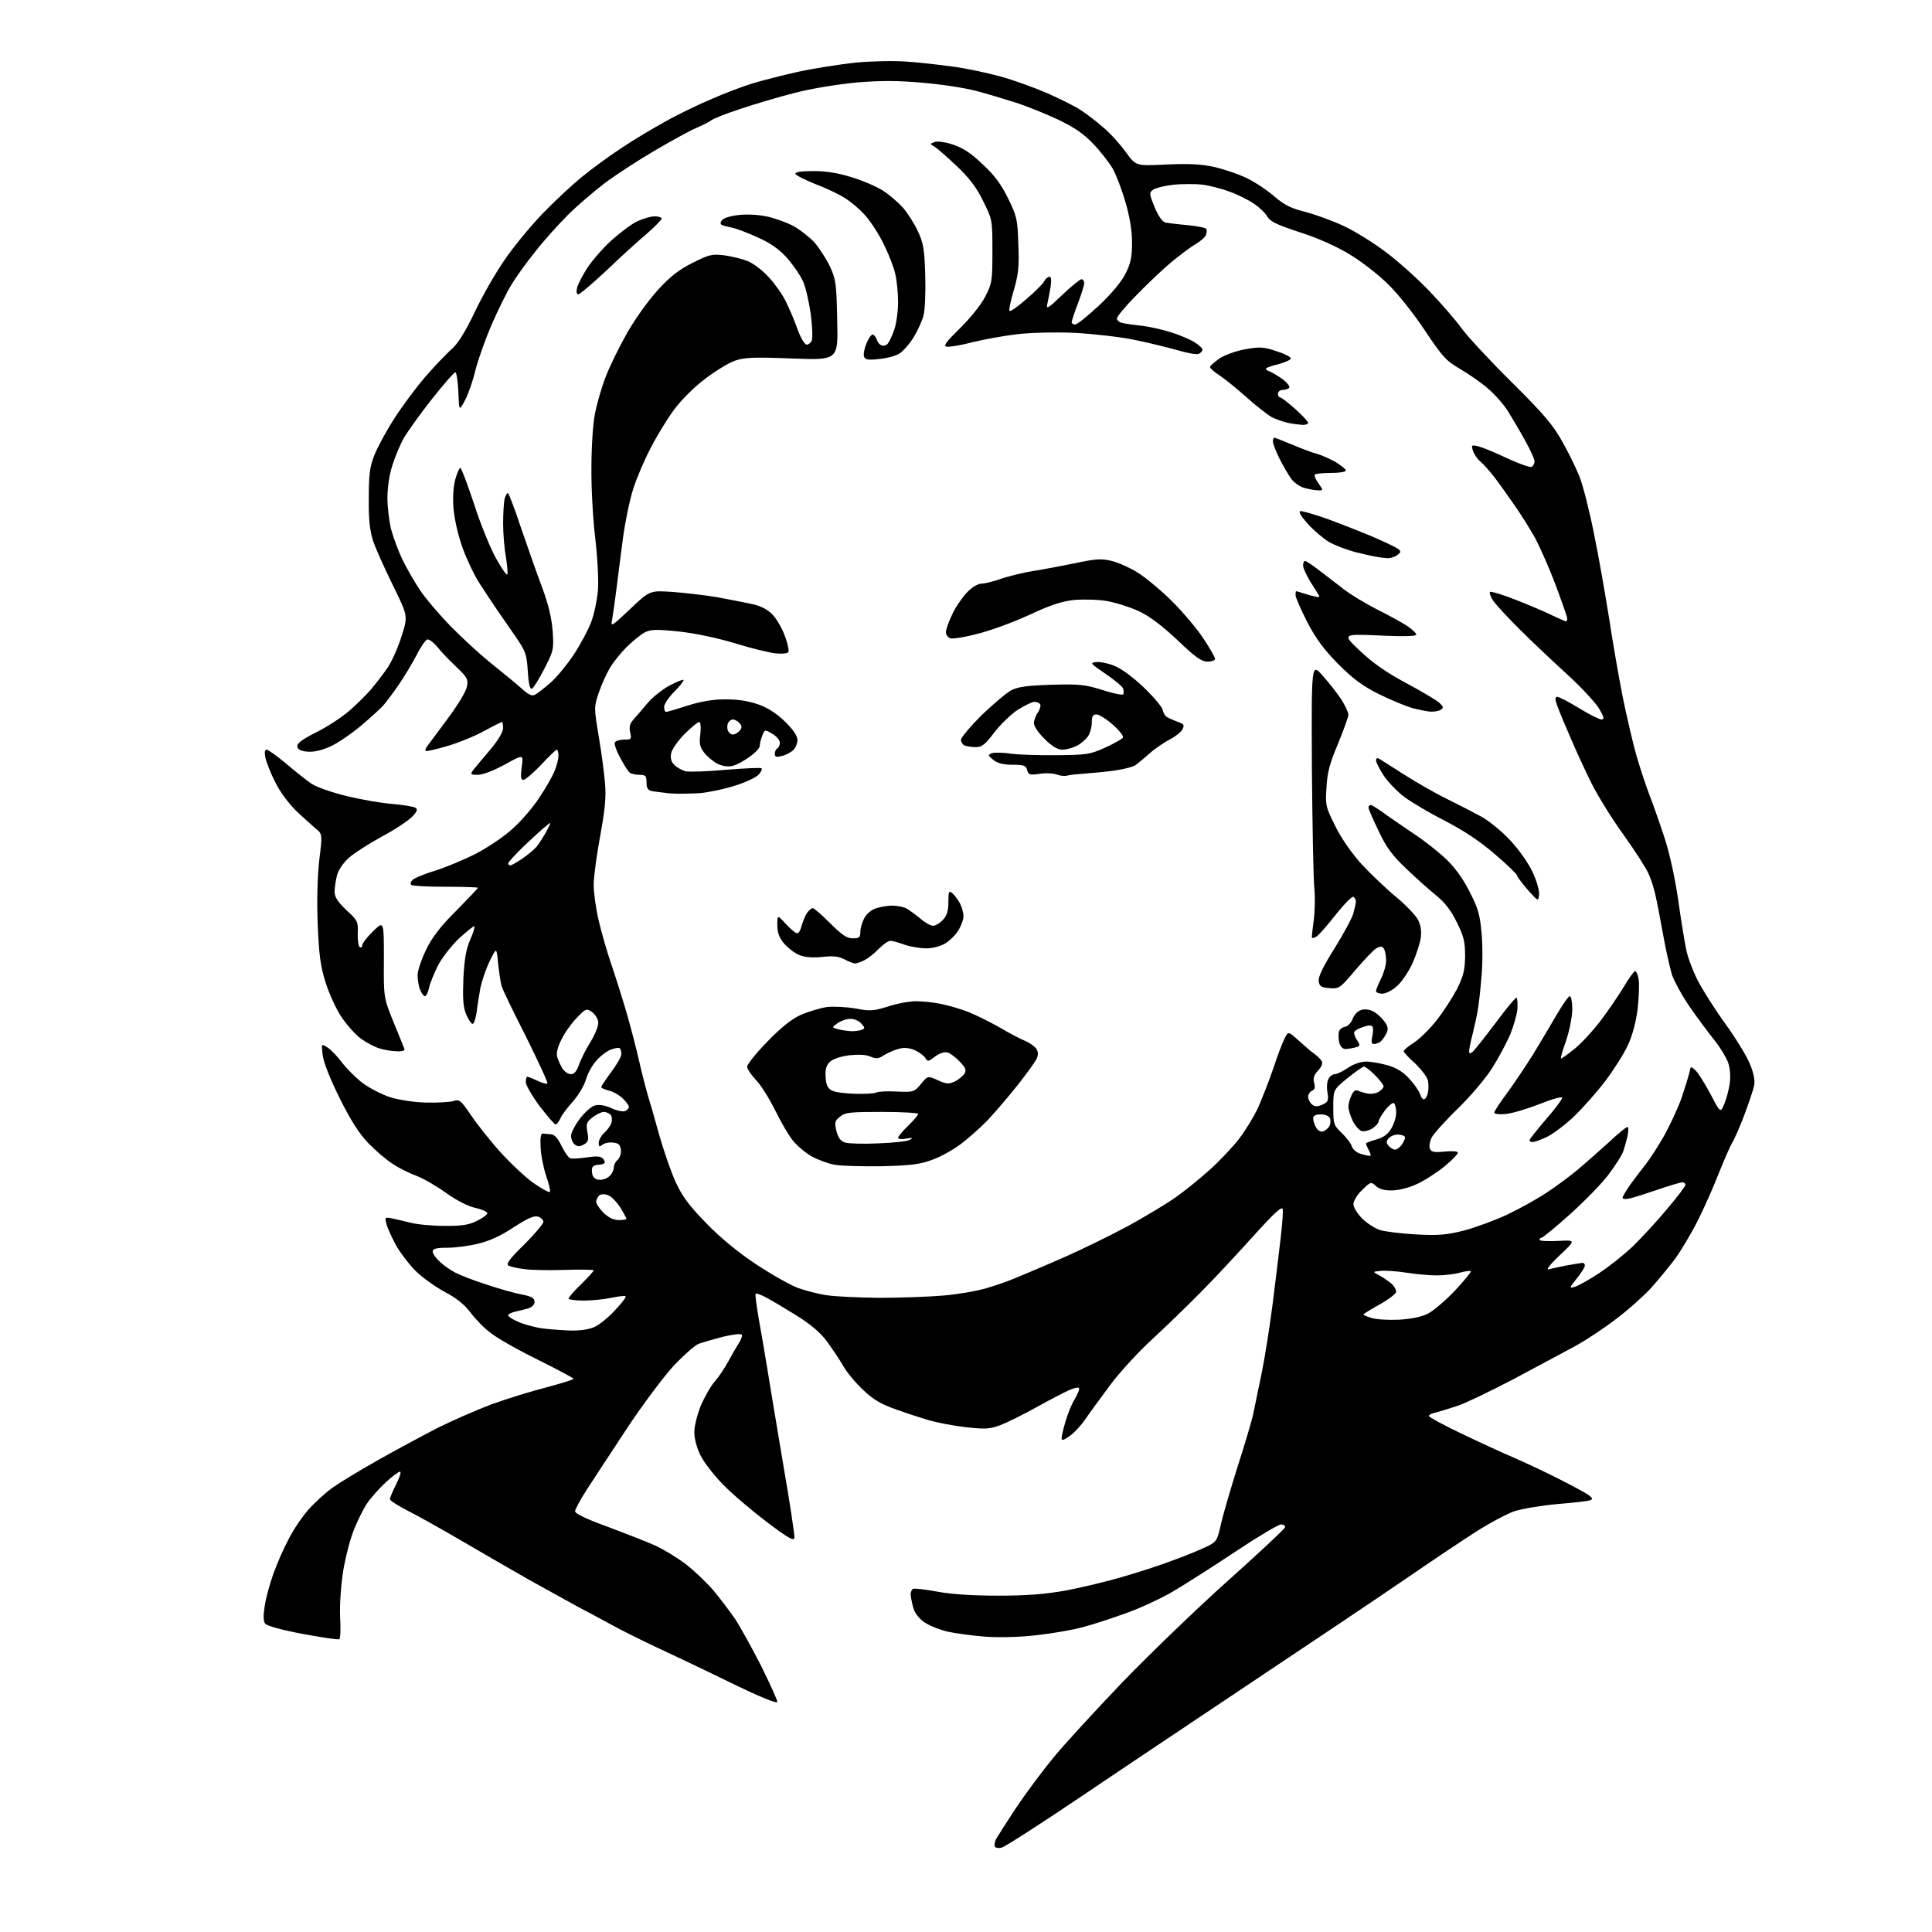 <?xml version="1.0" encoding="UTF-8" standalone="no"?>
<svg 
  version="1.1" 
  xmlns="http://www.w3.org/2000/svg" 
  xmlns:xlink="http://www.w3.org/1999/xlink" 
  xmlns:svg="http://www.w3.org/2000/svg"
  xmlns:rdf="http://www.w3.org/1999/02/22-rdf-syntax-ns#"
  xmlns:cc="http://creativecommons.org/ns#"
  xmlns:dc="http://purl.org/dc/elements/1.1/"
  viewBox="0 0 768 768"
  width="768"
  height="768"
>
<style>svg {background-color: white; }</style>"
<path stroke="none" fill="black" fill-rule="evenodd" d="M398.3,734.4C397.1,734.8 395.9,734.6 395.5,734.1C395.2,733.5 395.4,732.0 396.1,730.8C396.8,729.6 400.3,724.1 404.0,718.5C407.7,713.0 414.2,704.2 418.5,699.0C422.7,693.8 435.2,680.2 446.2,668.7C457.2,657.3 476.1,639.1 488.3,628.2C500.4,617.4 510.5,607.9 510.8,607.2C511.0,606.5 510.3,606.0 509.2,606.0C508.2,606.0 500.1,610.8 491.4,616.6C482.7,622.4 471.4,629.6 466.5,632.5C461.6,635.4 453.0,639.4 447.5,641.3C442.0,643.3 434.4,645.8 430.5,646.8C426.6,647.9 418.4,649.3 412.2,650.0C405.4,650.8 397.3,651.0 391.7,650.6C386.6,650.2 379.8,649.3 376.7,648.6C373.6,647.9 369.4,646.2 367.5,644.9C365.3,643.4 363.6,641.2 363.0,639.0C362.5,637.1 362.0,634.7 362.0,633.8C362.0,632.9 362.4,631.9 362.9,631.6C363.3,631.3 367.7,631.8 372.6,632.7C378.5,633.8 386.8,634.3 397.0,634.3C408.4,634.3 415.6,633.7 424.0,632.2C430.3,631.0 440.7,628.5 447.0,626.6C453.3,624.8 462.3,621.8 467.0,620.0C471.7,618.3 477.4,615.9 479.7,614.8C483.7,612.8 483.9,612.4 485.4,605.6C486.3,601.7 489.3,591.5 492.0,582.9C494.8,574.3 497.4,565.3 498.0,562.9C498.5,560.5 500.1,552.9 501.5,546.0C502.9,539.1 504.9,526.3 506.0,517.5C507.1,508.7 508.5,497.2 509.1,492.0C509.7,486.8 510.1,481.7 509.9,480.7C509.6,479.3 506.6,482.1 498.0,491.6C491.7,498.6 482.4,508.6 477.3,513.7C472.3,518.8 463.6,527.2 458.1,532.3C452.6,537.3 445.0,545.6 441.3,550.6C437.6,555.6 433.1,561.7 431.4,564.2C429.7,566.7 426.9,569.7 425.1,570.9C422.9,572.5 422.0,572.8 422.0,571.7C422.0,571.0 422.7,567.9 423.6,564.9C424.5,561.9 426.0,558.1 427.1,556.4C428.1,554.7 429.0,552.7 429.0,552.1C429.0,551.3 427.8,551.5 425.2,552.5C423.2,553.4 417.2,556.5 412.0,559.4C406.8,562.3 400.3,565.5 397.7,566.5C393.4,568.1 391.7,568.2 383.6,567.3C378.6,566.7 372.0,565.4 369.0,564.5C366.0,563.6 360.1,561.7 356.0,560.2C350.3,558.2 347.2,556.4 343.2,552.6C340.2,549.8 336.6,545.5 335.2,543.0C333.8,540.5 330.8,536.1 328.7,533.2C325.9,529.5 322.2,526.4 316.1,522.6C311.4,519.7 306.0,516.5 304.2,515.6C302.3,514.6 300.6,514.0 300.4,514.3C300.1,514.5 300.7,518.7 301.5,523.6C302.4,528.5 304.0,537.7 305.0,544.0C306.0,550.3 308.9,567.6 311.4,582.5C314.0,597.3 315.9,610.3 315.8,611.3C315.6,612.7 313.4,611.5 304.8,605.0C299.0,600.6 291.2,594.0 287.6,590.3C284.0,586.7 279.9,581.4 278.5,578.6C277.0,575.6 276.0,571.9 276.0,569.3C276.0,566.9 277.2,562.2 278.6,558.7C280.1,555.3 282.5,551.0 284.1,549.2C285.7,547.4 288.1,543.8 289.5,541.2C290.9,538.6 292.8,535.3 293.8,533.8C294.7,532.3 295.2,530.8 294.8,530.5C294.4,530.1 291.1,530.5 287.3,531.4C283.6,532.4 279.3,533.6 277.7,534.2C276.2,534.8 271.8,538.7 267.9,542.8C264.0,547.0 255.5,558.3 249.1,568.0C242.7,577.7 235.5,588.7 233.1,592.4C230.7,596.1 228.7,599.9 228.6,600.7C228.5,601.6 232.7,603.7 241.5,606.9C248.7,609.6 257.2,612.9 260.5,614.4C263.8,615.9 269.2,619.2 272.5,621.7C275.8,624.2 280.7,628.9 283.5,632.1C286.2,635.3 290.1,640.5 292.3,643.7C294.4,646.9 299.0,655.3 302.6,662.3C306.1,669.4 309.0,675.8 309.0,676.5C309.0,677.4 302.1,674.6 289.2,668.3C278.4,663.0 265.4,656.9 260.5,654.6C255.6,652.3 247.9,648.5 243.5,646.1C239.1,643.7 232.8,640.3 229.5,638.6C226.2,636.8 217.7,632.1 210.5,628.1C203.3,624.0 191.2,617.0 183.5,612.5C175.8,608.0 166.2,602.6 162.2,600.6C158.3,598.6 155.0,596.5 155.0,596.0C155.0,595.4 156.1,592.7 157.5,590.0C158.9,587.2 159.6,585.0 159.0,585.0C158.4,585.0 155.9,586.9 153.4,589.2C150.8,591.6 147.5,595.3 146.0,597.5C144.5,599.7 142.1,604.5 140.7,608.1C139.2,611.7 137.3,619.2 136.4,624.6C135.5,630.5 135.0,637.9 135.2,642.8C135.5,647.4 135.3,651.3 134.9,651.6C134.4,651.9 127.9,650.9 120.3,649.5C112.3,648.0 106.0,646.3 105.4,645.4C104.7,644.5 104.6,642.3 105.2,638.6C105.6,635.5 107.2,629.8 108.6,625.8C110.0,621.8 112.8,615.4 114.8,611.7C116.7,607.9 120.3,602.7 122.7,600.0C125.1,597.3 129.3,593.5 132.0,591.5C134.8,589.5 143.0,584.5 150.3,580.4C157.5,576.3 168.2,570.6 174.0,567.6C179.8,564.7 189.4,560.5 195.5,558.2C201.6,556.0 211.3,553.0 217.2,551.5C223.2,549.9 228.0,548.4 228.0,548.1C228.0,547.8 221.6,544.4 213.8,540.5C206.0,536.7 197.6,531.9 195.1,529.9C192.5,528.0 188.9,524.3 187.0,521.7C184.6,518.5 181.3,515.9 176.5,513.4C172.7,511.3 167.4,507.5 164.8,504.8C162.3,502.2 158.8,497.6 157.2,494.6C155.6,491.6 153.9,487.9 153.6,486.4C152.9,483.9 153.1,483.8 155.7,484.3C157.2,484.6 160.5,485.4 163.0,486.0C165.5,486.7 171.6,487.3 176.5,487.3C183.5,487.4 186.4,486.9 189.4,485.4C191.6,484.4 193.5,483.0 193.7,482.4C193.9,481.8 191.8,480.8 189.1,480.2C186.0,479.5 181.5,477.2 177.3,474.2C173.6,471.5 168.2,468.4 165.5,467.4C162.8,466.4 158.5,464.3 156.0,462.6C153.5,461.0 149.2,457.3 146.5,454.5C142.9,450.8 139.6,445.7 135.2,436.9C131.4,429.3 128.7,422.6 128.3,419.6C127.7,414.8 127.7,414.8 130.2,416.4C131.5,417.2 134.1,419.9 135.9,422.3C137.7,424.7 141.4,428.4 144.1,430.5C146.8,432.5 151.8,435.1 155.2,436.2C158.9,437.3 164.8,438.2 169.5,438.3C173.9,438.4 178.7,438.1 180.2,437.7C182.7,436.9 183.1,437.3 187.3,443.4C189.7,447.0 195.1,453.8 199.2,458.3C203.4,462.9 209.3,468.4 212.4,470.5C215.5,472.6 218.2,474.1 218.6,473.8C218.9,473.5 218.2,470.6 217.1,467.4C216.0,464.1 215.0,459.0 214.9,456.0C214.7,452.2 215.0,450.5 215.8,450.6C216.5,450.7 217.9,450.8 219.0,450.9C220.3,450.9 221.8,452.5 223.2,455.5C224.4,457.9 225.9,460.1 226.6,460.4C227.3,460.7 230.3,460.5 233.1,460.1C237.0,459.5 238.7,459.6 239.6,460.5C240.3,461.2 240.6,462.0 240.3,462.4C239.9,462.7 238.9,463.0 237.9,463.0C236.9,463.0 235.8,463.5 235.5,464.0C235.2,464.6 235.2,465.9 235.5,467.0C235.9,468.3 237.0,469.0 238.5,469.0C239.8,469.0 241.6,468.3 242.4,467.4C243.3,466.6 244.0,465.0 244.0,464.1C244.0,463.1 244.7,461.7 245.6,461.0C246.4,460.2 247.0,458.5 246.8,457.1C246.6,455.1 245.9,454.4 243.7,454.2C242.1,454.0 240.2,454.4 239.4,455.1C238.3,456.0 238.0,455.9 238.0,454.3C238.0,453.2 239.0,451.5 240.1,450.4C241.3,449.4 242.6,447.6 243.0,446.5C243.4,445.4 243.3,443.9 242.8,443.2C242.2,442.6 241.0,442.0 240.0,442.0C239.1,442.0 237.1,443.0 235.6,444.1C233.2,446.0 232.9,446.7 233.5,450.0C234.1,453.3 233.8,454.0 232.0,455.0C230.4,455.9 229.5,455.8 228.4,454.9C227.6,454.3 227.0,452.7 227.0,451.5C227.0,450.3 228.6,447.2 230.5,444.7C232.5,442.1 235.2,439.7 236.6,439.4C238.1,439.0 240.7,439.4 243.0,440.5C245.1,441.5 247.6,442.0 248.4,441.7C249.3,441.3 250.0,440.6 250.0,440.0C250.0,439.4 248.8,437.8 247.4,436.5C246.0,435.2 243.5,433.8 241.9,433.5C240.3,433.1 239.0,432.5 239.0,432.1C239.0,431.8 240.8,429.1 243.0,426.1C245.2,423.2 247.0,420.0 247.0,419.1C247.0,418.1 246.7,417.1 246.4,416.7C246.1,416.4 244.5,416.6 242.9,417.2C241.4,417.7 238.7,419.7 237.1,421.6C235.4,423.4 233.5,426.9 232.9,429.2C232.2,431.6 229.9,435.4 227.8,437.8C225.7,440.1 223.4,443.1 222.8,444.5C222.2,445.9 221.3,447.0 220.9,447.0C220.4,447.0 217.6,443.7 214.5,439.7C211.5,435.6 209.0,431.3 209.0,430.2C209.0,429.0 209.3,428.0 209.6,428.0C209.9,428.0 211.7,428.7 213.6,429.6C215.5,430.5 217.3,431.0 217.6,430.7C217.9,430.4 214.1,422.2 209.2,412.3C204.2,402.5 199.8,393.4 199.4,392.0C199.0,390.6 198.4,386.6 198.0,383.0C197.4,376.5 197.4,376.5 194.7,382.0C193.2,385.0 191.6,389.8 191.0,392.5C190.5,395.2 189.8,399.6 189.5,402.2C189.1,404.9 188.4,407.0 187.9,407.0C187.3,407.0 186.2,405.3 185.3,403.2C184.1,400.3 183.9,397.1 184.2,389.0C184.6,381.2 185.3,377.2 186.9,373.6C188.1,370.9 188.8,368.5 188.6,368.2C188.3,368.0 185.6,370.2 182.4,373.1C179.3,376.1 175.5,381.0 174.0,384.0C172.5,387.0 170.9,391.0 170.5,392.8C170.2,394.5 169.4,396.0 168.9,396.0C168.4,396.0 167.5,394.8 167.0,393.4C166.4,392.0 166.0,389.4 166.0,387.6C166.0,385.8 167.6,381.2 169.5,377.3C171.9,372.4 175.4,367.9 181.5,361.9C186.2,357.1 190.0,353.1 190.0,352.9C190.0,352.7 184.2,352.5 177.1,352.5C170.0,352.5 163.8,352.2 163.4,351.7C163.0,351.3 163.3,350.4 164.1,349.7C164.9,349.0 168.9,347.3 173.0,346.1C177.1,344.8 184.4,341.8 189.1,339.4C193.9,336.9 200.5,332.5 203.8,329.4C207.2,326.4 211.9,320.9 214.3,317.2C216.8,313.5 219.5,308.8 220.4,306.6C221.3,304.5 222.0,301.7 222.0,300.4C222.0,299.1 221.7,298.0 221.3,298.0C221.0,298.0 218.2,300.7 215.1,304.0C212.0,307.3 208.8,310.0 208.1,310.0C207.0,310.0 206.9,308.9 207.4,304.9C208.1,299.8 208.1,299.8 200.7,303.9C196.3,306.3 191.9,308.0 190.0,308.0C187.0,308.0 186.9,307.9 188.1,306.1C188.9,305.1 191.9,301.5 194.8,298.1C198.0,294.3 200.0,291.0 200.0,289.4C200.0,288.1 199.8,287.0 199.5,287.0C199.3,287.0 196.1,288.6 192.4,290.6C188.8,292.6 182.2,295.3 177.7,296.6C173.3,297.9 169.4,298.8 169.2,298.5C168.9,298.3 169.2,297.5 169.7,296.8C170.2,296.1 173.9,291.2 177.8,285.9C181.8,280.6 185.3,274.8 185.6,273.0C186.2,270.1 185.8,269.3 181.4,265.1C178.7,262.6 175.3,259.0 173.8,257.1C172.3,255.3 170.5,254.0 169.8,254.2C169.1,254.5 167.1,257.3 165.5,260.6C163.8,263.8 160.6,269.2 158.3,272.5C156.0,275.8 153.3,279.4 152.3,280.5C151.3,281.6 147.4,285.2 143.6,288.4C139.8,291.6 134.3,295.4 131.4,296.7C127.9,298.3 124.7,299.0 122.3,298.8C119.7,298.6 118.4,298.0 118.2,296.8C118.0,295.5 120.0,294.0 125.7,291.1C130.0,289.0 135.9,285.1 138.8,282.6C141.7,280.1 145.7,276.1 147.7,273.8C149.6,271.5 152.5,267.7 154.1,265.4C155.7,263.0 158.2,257.5 159.6,253.0C162.2,244.9 162.2,244.9 156.2,232.7C152.9,226.0 149.3,218.0 148.3,215.0C147.0,210.9 146.5,206.6 146.6,198.0C146.6,188.6 147.0,185.5 148.8,181.0C150.0,177.9 153.5,171.4 156.6,166.6C159.7,161.7 165.2,154.3 168.9,150.0C172.5,145.8 177.2,140.9 179.3,139.0C182.0,136.7 184.8,132.2 188.7,124.1C191.7,117.7 197.0,108.5 200.4,103.6C203.7,98.6 210.5,90.4 215.4,85.2C220.3,80.1 227.6,73.3 231.6,70.1C235.5,66.9 242.5,61.8 247.1,58.8C251.7,55.7 259.6,51.0 264.5,48.3C269.4,45.5 277.8,41.5 283.0,39.3C288.2,37.0 295.4,34.3 299.0,33.2C302.6,32.1 310.7,30.0 317.0,28.6C323.3,27.2 333.7,25.6 340.0,24.9C346.5,24.3 355.4,24.1 360.5,24.5C365.4,24.8 373.8,25.8 379.0,26.5C384.2,27.2 392.6,29.0 397.7,30.4C402.8,31.8 411.1,34.8 416.2,37.0C421.3,39.3 427.3,42.2 429.5,43.7C431.7,45.1 435.8,48.2 438.5,50.6C441.3,52.9 445.3,57.4 447.5,60.4C451.5,66.0 451.5,66.0 463.5,65.4C472.5,65.0 477.3,65.2 482.8,66.4C486.7,67.3 492.6,69.3 495.8,70.9C499.1,72.5 504.0,75.8 506.7,78.2C510.7,81.6 513.4,82.9 519.2,84.3C523.2,85.4 530.1,87.9 534.5,90.0C538.9,92.1 546.3,96.7 551.0,100.3C555.7,103.8 563.4,110.7 568.1,115.6C572.8,120.5 578.6,127.2 581.0,130.5C583.4,133.8 592.4,143.5 601.0,152.0C613.5,164.4 617.4,169.0 620.9,175.3C623.3,179.5 626.4,185.8 627.8,189.3C629.2,192.7 631.8,202.9 633.6,212.0C635.5,221.1 638.1,236.2 639.6,245.5C641.0,254.8 643.5,269.2 645.1,277.3C646.8,285.5 649.2,295.8 650.5,300.3C651.8,304.8 654.0,311.6 655.5,315.5C657.0,319.4 659.7,327.0 661.5,332.5C663.5,338.5 665.7,348.2 667.0,357.0C668.1,365.0 669.6,374.0 670.2,377.0C670.7,380.0 672.8,385.6 674.7,389.4C676.6,393.2 681.6,401.1 685.8,406.9C690.0,412.7 694.4,419.9 695.6,422.9C697.1,426.5 697.7,429.5 697.3,431.5C697.0,433.1 695.2,438.4 693.4,443.2C691.6,448.0 689.4,453.0 688.6,454.2C687.8,455.5 685.5,460.8 683.4,466.0C681.4,471.2 677.6,479.8 675.0,485.0C672.4,490.2 668.2,497.2 665.8,500.5C663.3,503.8 659.1,508.9 656.4,511.9C653.8,514.8 647.6,520.4 642.7,524.1C637.8,527.9 630.1,533.0 625.6,535.4C621.2,537.8 610.3,543.6 601.5,548.3C592.7,552.9 582.8,557.7 579.5,558.8C576.2,559.9 572.3,561.1 570.8,561.5C569.2,561.8 568.0,562.4 568.0,562.9C568.0,563.3 573.8,566.5 581.0,569.9C588.1,573.3 597.4,577.6 601.7,579.4C606.0,581.3 614.0,585.0 619.5,587.8C625.0,590.6 630.4,593.5 631.5,594.3C633.2,595.6 633.2,596.0 632.0,596.4C631.2,596.7 625.3,597.4 618.9,597.9C612.5,598.5 604.8,599.8 601.8,600.8C598.8,601.9 591.8,605.6 586.4,609.1C580.9,612.6 568.4,621.0 558.5,627.8C548.6,634.6 522.2,652.3 499.7,667.3C477.3,682.3 445.8,703.3 429.7,714.2C413.7,725.0 399.5,734.1 398.3,734.4zM226.8,528.9C230.8,529.0 234.5,528.4 236.5,527.4C238.4,526.5 242.0,523.6 244.5,520.8C247.1,518.1 249.0,515.6 248.7,515.3C248.4,515.0 245.8,515.3 243.0,515.9C240.2,516.5 235.2,517.0 232.0,517.0C228.7,517.0 226.0,516.6 226.0,516.2C226.0,515.8 228.2,513.2 231.0,510.5C233.8,507.8 236.0,505.3 236.0,505.0C236.0,504.7 230.9,504.6 224.8,504.8C218.6,505.0 211.2,504.9 208.5,504.5C205.7,504.2 202.9,503.5 202.1,503.1C201.1,502.4 202.6,500.4 208.4,494.7C212.6,490.5 216.0,486.5 216.0,485.7C216.0,484.9 215.0,484.0 213.8,483.6C212.1,483.2 209.5,484.4 204.0,488.0C199.0,491.3 194.3,493.4 190.0,494.4C186.4,495.3 180.9,496.0 177.8,496.0C173.4,496.0 172.0,496.4 172.0,497.5C172.0,498.3 173.2,500.1 174.8,501.5C176.3,503.0 179.1,504.9 181.0,505.9C182.9,506.9 188.3,509.0 193.0,510.5C197.7,512.1 204.0,513.9 207.0,514.5C211.3,515.3 212.5,516.0 212.5,517.5C212.5,518.6 211.5,519.6 210.0,520.1C208.6,520.5 206.3,521.1 204.8,521.4C203.2,521.8 202.0,522.4 202.0,522.9C202.0,523.3 203.7,524.5 205.9,525.4C208.0,526.4 212.2,527.5 215.1,528.0C218.1,528.4 223.4,528.8 226.8,528.9zM556.1,524.6C561.1,524.3 565.0,523.5 567.6,522.2C569.8,521.1 574.7,516.9 578.4,513.0C582.1,509.0 584.9,505.6 584.7,505.3C584.4,505.1 582.5,505.3 580.3,505.9C578.2,506.5 574.1,507.0 571.2,507.0C568.3,507.0 562.8,506.5 559.0,505.9C555.2,505.3 550.6,505.0 548.8,505.2C545.5,505.5 545.5,505.5 548.7,507.2C550.4,508.2 552.5,509.7 553.4,510.5C554.3,511.4 555.0,512.7 555.0,513.5C555.0,514.2 552.1,516.5 548.5,518.5C544.9,520.5 542.0,522.3 542.0,522.5C542.0,522.8 543.5,523.4 545.2,523.9C547.0,524.5 551.9,524.8 556.1,524.6zM349.5,515.9C357.8,515.9 369.2,515.5 375.0,515.0C380.8,514.5 388.4,513.2 392.0,512.1C395.6,511.1 401.0,509.2 404.0,507.9C407.0,506.7 415.6,503.0 423.0,499.8C430.4,496.5 441.9,490.9 448.5,487.3C455.1,483.7 463.4,478.7 467.0,476.2C470.6,473.7 476.8,468.7 480.8,465.1C484.9,461.4 490.2,455.8 492.7,452.5C495.2,449.2 498.6,443.6 500.2,440.1C501.8,436.5 504.5,429.5 506.2,424.6C507.8,419.6 509.9,414.2 510.7,412.7C512.1,409.9 512.1,409.9 516.3,413.7C518.6,415.8 521.4,418.2 522.6,419.0C523.7,419.8 525.0,421.1 525.4,421.8C525.9,422.7 525.4,424.0 524.0,425.5C522.3,427.3 521.9,428.6 522.4,430.5C522.9,432.3 522.6,433.2 521.5,433.6C520.7,434.0 520.0,435.0 520.0,436.0C520.0,437.0 520.7,438.3 521.5,439.0C522.7,440.0 523.6,440.0 525.7,439.1C527.9,438.1 528.2,437.5 527.7,434.3C527.3,432.3 527.5,429.9 528.1,428.9C528.6,427.8 529.8,427.0 530.6,427.0C531.4,427.0 533.8,425.9 535.8,424.5C538.0,423.0 540.9,422.0 543.1,422.0C545.0,422.0 548.9,422.7 551.7,423.5C555.2,424.5 557.9,426.2 560.3,428.9C562.2,431.0 564.1,433.7 564.5,434.9C564.8,436.1 565.5,437.0 566.0,437.0C566.6,437.0 567.2,435.9 567.6,434.5C567.9,433.1 567.9,430.8 567.6,429.4C567.2,428.0 564.9,425.0 562.5,422.7C560.0,420.5 558.0,418.3 558.0,417.9C558.0,417.4 559.8,415.9 562.0,414.5C564.2,413.1 568.2,409.2 570.9,405.8C573.7,402.3 577.3,396.7 579.1,393.3C581.7,388.1 582.3,385.8 582.4,380.2C582.4,374.3 581.9,372.3 579.1,366.6C576.9,362.1 574.4,358.8 571.2,356.2C568.7,354.2 563.3,349.4 559.3,345.6C553.4,340.0 551.1,336.9 548.0,330.3C545.8,325.8 544.0,321.6 544.0,321.0C544.0,320.5 544.4,320.0 544.9,320.0C545.4,320.0 548.4,321.9 551.6,324.3C554.9,326.6 560.0,330.1 563.0,332.1C566.0,334.1 571.0,338.0 574.1,340.8C578.0,344.4 581.1,348.5 584.0,354.1C587.5,360.9 588.3,363.5 588.9,370.5C589.4,375.1 589.4,383.2 588.9,388.4C588.5,393.6 587.8,399.6 587.4,401.7C587.1,403.8 586.1,408.0 585.4,411.0C584.6,414.0 584.0,417.1 584.0,417.8C584.0,419.0 584.3,419.0 585.5,418.0C586.3,417.3 590.4,412.1 594.7,406.4C598.9,400.7 602.6,396.3 602.9,396.6C603.2,396.8 603.3,398.9 603.2,401.1C603.0,403.3 601.7,407.9 600.3,411.3C598.8,414.7 595.7,420.6 593.2,424.5C590.8,428.4 584.7,435.6 579.7,440.5C574.6,445.4 569.9,450.7 569.1,452.2C568.4,453.7 568.0,455.6 568.4,456.6C568.9,457.9 570.0,458.2 574.0,457.8C576.8,457.5 579.3,457.6 579.5,458.1C579.8,458.5 577.4,461.0 574.3,463.6C571.1,466.2 566.1,469.4 563.2,470.7C560.3,472.1 555.9,473.2 553.5,473.2C550.5,473.3 548.3,472.7 547.0,471.5C545.0,469.7 544.9,469.7 541.5,473.0C539.5,474.9 538.0,477.4 538.0,478.7C538.0,479.9 539.6,482.5 541.5,484.4C543.4,486.3 546.7,488.4 548.7,489.0C550.8,489.6 557.2,490.4 563.0,490.7C571.7,491.2 575.0,490.9 581.8,489.2C586.4,488.0 594.3,485.1 599.4,482.7C604.6,480.2 611.6,476.3 615.1,473.9C618.6,471.6 624.0,467.6 627.0,465.1C630.0,462.6 635.5,457.7 639.3,454.3C643.0,450.8 646.4,448.0 646.9,448.0C647.4,448.0 647.4,449.7 646.9,451.9C646.4,454.0 645.6,456.8 645.1,458.1C644.6,459.4 642.1,463.3 639.5,466.8C636.9,470.3 630.0,477.4 624.2,482.6C618.4,487.8 613.3,492.0 612.8,492.0C612.4,492.0 612.0,492.4 612.0,492.9C612.0,493.3 615.3,493.5 619.2,493.3C626.5,492.9 626.5,492.9 620.0,499.0C616.4,502.4 614.4,504.9 615.5,504.6C616.6,504.3 619.9,503.6 622.9,503.0C625.8,502.5 628.7,502.0 629.1,502.0C629.6,502.0 630.0,502.5 630.0,503.1C630.0,503.7 628.6,506.0 626.8,508.2C623.7,512.1 623.7,512.2 626.1,511.5C627.4,511.1 631.6,508.8 635.5,506.2C639.4,503.7 645.4,498.9 648.9,495.6C652.4,492.2 658.6,485.5 662.6,480.7C666.7,475.9 670.0,471.5 670.0,471.0C670.0,470.4 669.4,470.0 668.7,470.0C668.0,470.0 663.6,471.3 659.0,472.9C654.3,474.5 649.3,476.1 647.8,476.4C646.2,476.8 645.0,476.6 645.0,476.1C645.0,475.6 646.5,473.2 648.2,470.7C650.0,468.2 652.8,464.6 654.3,462.7C655.8,460.8 659.1,455.7 661.5,451.5C663.9,447.2 667.0,440.5 668.4,436.6C669.7,432.7 671.1,428.2 671.5,426.6C672.1,423.7 672.1,423.7 674.1,425.6C675.2,426.7 677.8,430.9 680.0,435.0C683.9,442.5 683.9,442.5 685.5,438.7C686.3,436.7 687.3,433.0 687.6,430.6C688.0,428.1 687.7,424.6 687.0,422.5C686.3,420.5 683.9,416.5 681.6,413.6C679.3,410.8 674.9,404.8 671.8,400.4C668.7,395.9 665.5,390.0 664.6,387.4C663.8,384.7 662.2,377.6 661.1,371.5C660.0,365.4 658.7,358.5 658.1,356.0C657.6,353.5 656.4,349.7 655.4,347.5C654.5,345.3 650.0,338.3 645.5,332.0C640.9,325.7 635.1,316.3 632.5,311.1C630.0,306.0 625.9,297.2 623.6,291.6C621.2,286.1 618.9,280.5 618.6,279.2C618.1,277.8 618.3,277.0 619.1,277.0C619.7,277.0 623.6,279.0 627.7,281.5C631.7,284.0 635.8,286.0 636.6,286.0C637.8,286.0 637.7,285.2 635.8,281.9C634.5,279.6 628.8,273.4 623.0,268.1C617.2,262.8 608.6,254.7 603.9,250.0C599.2,245.3 594.5,240.2 593.5,238.7C592.5,237.2 592.0,235.7 592.3,235.3C592.7,235.0 597.4,236.4 602.7,238.5C608.1,240.6 614.6,243.4 617.2,244.7C619.8,245.9 622.2,247.0 622.5,247.0C622.8,247.0 623.0,246.5 623.0,245.9C623.0,245.2 620.9,239.3 618.4,232.6C615.9,225.9 612.2,217.6 610.3,214.0C608.3,210.4 604.5,204.3 601.8,200.5C599.2,196.7 595.6,191.7 593.9,189.5C592.2,187.3 589.8,184.6 588.5,183.5C587.2,182.4 585.9,180.4 585.5,179.1C584.8,176.9 585.0,176.8 587.6,177.4C589.2,177.8 594.4,179.9 599.2,182.2C603.9,184.4 608.3,185.9 608.9,185.6C609.5,185.2 610.0,184.2 610.0,183.4C610.0,182.5 608.3,178.8 606.3,175.2C604.3,171.5 601.1,166.2 599.4,163.4C597.6,160.6 594.0,156.5 591.3,154.3C588.7,152.0 583.7,148.6 580.3,146.6C574.8,143.4 573.3,141.7 566.3,131.2C561.9,124.6 555.5,116.5 551.5,112.7C547.7,109.0 540.9,103.7 536.3,101.0C531.4,98.0 523.6,94.5 516.6,92.3C507.7,89.4 504.8,88.0 503.8,86.1C503.1,84.8 500.7,82.5 498.5,81.0C496.3,79.5 492.0,77.3 488.8,76.2C485.7,75.0 480.9,73.8 478.1,73.4C475.4,73.1 470.2,73.1 466.6,73.4C463.1,73.8 459.4,74.7 458.4,75.4C456.8,76.6 456.8,77.0 459.0,82.4C460.6,86.2 462.1,88.2 463.4,88.5C464.6,88.7 468.5,89.2 472.2,89.5C475.9,89.9 479.2,90.5 479.5,91.0C479.8,91.4 479.7,92.5 479.4,93.4C479.1,94.3 477.2,95.9 475.2,97.1C473.1,98.3 468.8,101.6 465.5,104.3C462.2,107.1 456.0,112.9 451.8,117.3C447.5,121.6 444.0,125.8 444.0,126.6C444.0,127.3 445.0,128.2 446.2,128.4C447.5,128.7 451.0,129.2 454.0,129.5C457.0,129.9 462.2,131.0 465.5,132.1C468.8,133.1 473.0,134.9 474.8,136.0C476.5,137.1 478.0,138.4 478.0,139.0C478.0,139.6 477.3,140.3 476.4,140.7C475.6,141.0 471.6,140.3 467.7,139.1C463.7,138.0 456.0,136.1 450.5,135.0C445.0,133.9 434.4,132.7 427.0,132.3C419.0,132.0 409.6,132.2 404.0,132.9C398.8,133.5 390.8,135.0 386.3,136.1C381.8,137.3 377.3,138.0 376.3,137.8C374.9,137.5 376.0,136.0 381.6,130.5C385.6,126.6 390.0,121.1 391.6,118.0C394.3,112.8 394.5,111.8 394.5,99.9C394.5,87.5 394.5,87.3 390.8,79.9C388.1,74.4 385.3,70.7 380.3,66.0C376.5,62.4 372.6,59.0 371.5,58.3C369.6,57.2 369.6,57.2 371.4,56.5C372.4,56.0 375.5,56.4 378.6,57.4C382.6,58.7 385.8,60.7 390.5,65.2C395.3,69.6 398.0,73.3 400.7,78.8C404.2,85.9 404.5,87.1 404.8,97.1C405.2,106.0 404.8,109.1 403.0,115.4C401.7,119.6 401.0,123.3 401.3,123.6C401.6,124.0 404.7,121.8 408.0,118.9C411.4,116.0 414.6,112.8 415.1,111.8C415.6,110.8 416.6,110.0 417.2,110.0C417.9,110.0 418.0,111.4 417.6,114.2C417.2,116.6 416.6,119.6 416.3,121.0C415.8,123.1 416.9,122.4 422.3,117.2C425.9,113.8 429.3,111.0 429.9,111.0C430.5,111.0 431.0,111.7 431.0,112.5C431.0,113.3 429.9,116.9 428.5,120.6C427.1,124.2 426.0,127.6 426.0,128.1C426.0,128.6 426.6,129.0 427.4,129.0C428.2,129.0 432.4,125.6 436.8,121.5C441.9,116.7 445.8,112.0 447.4,108.8C449.5,104.7 450.0,102.1 450.0,96.4C450.0,91.7 449.1,86.2 447.4,80.4C446.0,75.5 443.7,69.5 442.3,67.0C440.8,64.5 437.4,60.1 434.6,57.2C430.8,53.2 427.2,50.7 420.5,47.5C415.6,45.2 407.9,42.1 403.5,40.7C399.1,39.3 392.1,37.2 387.9,36.1C383.7,35.0 374.2,33.5 366.8,32.9C356.6,32.0 350.3,32.0 340.4,32.8C333.1,33.5 322.5,35.2 316.0,36.9C309.7,38.5 299.9,41.4 294.3,43.3C288.7,45.1 283.5,47.2 282.8,47.8C282.0,48.4 279.3,49.8 276.7,50.9C274.1,52.0 266.7,56.1 260.2,59.9C253.7,63.7 244.8,69.5 240.4,72.8C236.1,76.1 229.5,81.7 225.8,85.4C222.1,89.1 216.2,95.6 212.8,100.0C209.3,104.3 205.0,110.3 203.2,113.3C201.4,116.3 197.9,123.4 195.4,129.1C193.0,134.7 190.1,142.8 189.0,147.1C188.0,151.4 186.1,156.8 184.8,159.2C182.5,163.5 182.5,163.5 182.2,155.8C182.0,151.5 181.5,148.0 181.0,148.0C180.5,148.0 176.4,152.7 171.8,158.5C167.2,164.3 162.3,171.2 160.7,173.8C159.2,176.4 157.1,181.4 156.0,184.9C154.8,188.5 154.0,194.0 154.0,197.9C154.0,201.6 154.7,207.3 155.5,210.5C156.4,213.8 158.4,219.2 160.0,222.5C161.6,225.8 164.7,231.2 166.9,234.5C169.1,237.8 174.6,244.3 179.2,249.0C183.8,253.7 190.9,260.2 195.0,263.5C199.1,266.8 204.4,271.1 206.8,273.2C210.1,276.2 211.4,276.9 212.8,276.1C213.7,275.6 216.4,273.5 218.7,271.5C221.0,269.6 225.1,264.6 227.9,260.5C230.6,256.4 233.8,250.5 235.0,247.3C236.2,244.1 237.4,238.3 237.7,234.5C238.0,230.7 237.5,221.3 236.6,213.8C235.7,206.3 235.0,193.7 235.1,185.8C235.1,177.9 235.7,168.3 236.5,164.5C237.2,160.7 239.1,154.1 240.7,150.0C242.2,145.9 246.1,138.0 249.2,132.5C252.3,127.0 257.8,119.3 261.5,115.3C266.4,109.9 269.9,107.2 275.3,104.5C281.8,101.2 283.0,100.9 288.0,101.5C291.0,101.9 295.3,103.0 297.5,103.9C299.7,104.9 303.4,107.7 305.7,110.3C308.0,112.8 311.0,117.0 312.3,119.7C313.6,122.3 315.8,127.3 317.0,130.8C318.3,134.4 319.9,137.0 320.7,137.0C321.4,137.0 322.4,136.2 322.7,135.3C323.1,134.4 322.9,129.7 322.3,124.9C321.6,120.1 320.3,114.2 319.2,111.8C318.1,109.4 315.3,105.3 312.9,102.6C309.9,99.2 306.4,96.7 301.5,94.5C297.6,92.7 292.9,90.9 291.0,90.5C289.1,90.1 287.1,89.6 286.7,89.3C286.3,89.0 286.4,88.2 287.0,87.5C287.6,86.7 290.5,85.8 293.4,85.5C296.5,85.1 301.3,85.3 304.6,86.0C307.9,86.7 312.7,88.4 315.3,89.8C317.9,91.2 321.7,94.2 323.7,96.3C325.6,98.5 328.4,102.8 329.9,105.9C332.3,111.1 332.5,112.7 332.8,127.3C333.2,143.2 333.2,143.2 314.8,142.5C299.3,141.9 295.8,142.1 292.1,143.4C289.6,144.3 284.3,147.5 280.3,150.6C275.9,153.9 270.9,158.9 268.0,162.8C265.3,166.4 261.1,173.3 258.7,178.0C256.2,182.7 253.0,190.2 251.6,194.7C250.2,199.2 248.4,208.0 247.6,214.2C246.8,220.4 245.6,229.5 245.0,234.5C244.4,239.4 243.6,244.8 243.3,246.5C242.7,249.3 243.2,249.0 250.5,242.1C258.3,234.7 258.3,234.7 267.4,235.3C272.4,235.7 280.4,236.6 285.1,237.4C289.9,238.3 296.0,239.5 298.9,240.1C302.2,240.8 305.0,242.2 306.9,244.1C308.5,245.7 310.8,249.5 311.9,252.6C313.1,255.6 313.7,258.6 313.4,259.2C313.0,259.8 310.9,260.0 308.1,259.7C305.6,259.4 298.2,257.6 291.8,255.6C284.7,253.5 276.1,251.7 269.6,251.0C260.8,250.1 258.6,250.2 256.3,251.4C254.7,252.2 251.6,254.8 249.2,257.1C246.8,259.5 243.7,263.3 242.4,265.6C241.1,267.8 239.1,272.2 238.0,275.4C236.1,281.1 236.1,281.2 238.0,292.7C239.1,299.1 240.2,307.5 240.5,311.4C241.0,316.8 240.5,321.8 238.6,332.2C237.2,339.8 236.0,348.5 236.0,351.7C236.0,354.9 236.9,361.3 238.0,366.0C239.1,370.7 241.3,378.3 242.9,383.0C244.5,387.7 247.2,396.2 248.9,402.0C250.6,407.8 252.9,416.6 254.0,421.5C255.1,426.4 256.7,432.5 257.4,435.0C258.2,437.5 260.3,444.7 262.0,451.0C263.8,457.3 266.7,465.8 268.6,469.9C271.2,475.6 273.9,479.2 280.7,486.2C286.3,492.0 293.5,497.9 300.6,502.6C306.8,506.7 314.4,511.0 317.5,512.1C320.7,513.2 325.8,514.5 328.9,514.9C332.0,515.4 341.2,515.8 349.5,515.9zM245.9,485.0C247.6,485.0 249.0,484.8 249.0,484.5C249.0,484.2 247.9,482.1 246.5,479.9C245.1,477.7 242.9,475.5 241.7,475.1C240.4,474.6 239.0,474.6 238.2,475.2C237.6,475.8 237.0,476.9 237.0,477.7C237.0,478.5 238.3,480.5 239.9,482.1C241.9,484.0 243.9,485.0 245.9,485.0zM350.5,463.6C342.8,463.7 334.4,463.5 331.7,463.0C329.1,462.5 325.0,461.0 322.5,459.6C320.1,458.2 316.8,455.4 315.2,453.4C313.6,451.5 310.4,446.0 308.1,441.3C305.8,436.7 302.4,431.2 300.5,429.3C298.6,427.3 297.0,424.9 297.0,424.0C297.0,423.1 300.6,418.6 305.0,414.1C310.4,408.5 314.6,405.1 318.4,403.4C321.4,402.1 326.1,400.7 328.8,400.3C331.6,400.0 336.7,400.3 340.2,400.9C345.8,402.0 347.2,401.9 353.0,400.1C356.6,398.9 361.6,398.0 364.2,398.0C366.8,398.0 371.3,398.5 374.2,399.1C377.1,399.7 382.0,401.1 385.0,402.3C388.0,403.5 393.6,406.3 397.5,408.5C401.4,410.8 406.0,413.2 407.8,413.9C409.6,414.7 411.5,416.1 412.1,417.1C412.8,418.4 412.7,419.7 411.9,421.2C411.2,422.5 407.9,427.1 404.4,431.5C400.9,435.9 395.7,442.0 392.8,445.1C389.9,448.1 385.0,452.5 381.9,454.8C378.8,457.1 373.7,460.0 370.4,461.1C365.6,462.9 361.8,463.3 350.5,463.6zM544.8,459.4C545.0,459.3 544.7,458.3 544.1,457.2C543.5,456.0 543.0,454.9 543.0,454.6C543.0,454.3 544.8,453.6 547.0,453.0C549.9,452.2 551.7,450.9 553.0,448.7C554.1,446.9 555.0,444.1 555.0,442.3C555.0,440.6 554.6,438.9 554.1,438.5C553.6,438.2 552.0,439.5 550.6,441.3C549.2,443.2 548.0,445.2 548.0,445.8C548.0,446.4 546.9,447.7 545.5,448.6C544.2,449.4 542.3,449.9 541.2,449.6C540.2,449.2 538.6,447.4 537.7,445.5C536.8,443.5 536.0,441.1 536.0,440.0C536.0,439.0 536.5,436.9 537.2,435.5C538.0,433.7 538.8,433.1 539.9,433.6C540.8,434.0 542.5,434.5 543.6,434.7C544.8,435.0 546.7,434.7 547.9,434.1C549.0,433.4 550.0,432.5 550.0,431.9C550.0,431.3 548.5,429.3 546.6,427.4C544.7,425.5 542.8,424.0 542.2,424.0C541.7,424.0 538.7,426.1 535.6,428.6C530.0,433.2 530.0,433.2 530.0,440.3C530.0,446.9 530.2,447.4 533.4,450.4C535.2,452.2 537.1,454.6 537.4,455.8C537.9,457.1 539.4,458.3 541.3,458.8C543.1,459.3 544.6,459.6 544.8,459.4zM554.6,457.0C555.3,457.0 556.6,456.0 557.4,454.8C558.2,453.6 558.7,452.3 558.4,451.8C558.1,451.4 556.8,451.0 555.6,451.0C554.3,451.0 552.7,451.7 552.0,452.5C551.0,453.7 551.0,454.3 552.0,455.5C552.7,456.3 553.8,457.0 554.6,457.0zM349.2,454.5C355.1,454.3 360.7,453.7 361.7,453.1C363.1,452.3 362.8,452.2 360.2,452.6C358.5,453.0 357.0,452.8 357.0,452.3C357.0,451.8 358.8,449.6 361.0,447.5C363.2,445.4 365.0,443.2 365.0,442.8C365.0,442.4 358.5,442.0 350.6,442.0C338.0,442.0 335.9,442.2 333.9,443.9C331.8,445.6 331.7,446.2 332.5,449.6C333.2,452.4 334.2,453.6 336.0,454.2C337.4,454.6 343.3,454.8 349.2,454.5zM609.2,454.0C608.6,454.0 608.0,453.7 608.0,453.2C608.1,452.8 611.0,449.1 614.5,445.0C618.1,440.9 621.0,437.0 621.0,436.4C621.0,435.8 617.2,436.8 612.2,438.8C607.4,440.7 601.4,442.5 598.8,442.8C596.0,443.1 594.0,442.8 594.0,442.3C594.0,441.7 596.2,438.4 598.8,434.9C601.4,431.4 606.1,424.4 609.2,419.5C612.2,414.6 616.6,407.2 618.9,403.2C621.2,399.3 623.5,396.0 624.0,396.0C624.6,396.0 625.0,398.4 625.0,401.2C625.0,404.1 623.9,409.6 622.6,413.5C621.2,417.4 620.3,420.6 620.5,420.8C620.6,420.9 623.0,419.3 625.7,417.1C628.4,415.0 633.2,409.8 636.3,405.7C639.4,401.6 643.6,395.4 645.6,392.1C647.6,388.7 649.6,386.0 650.0,386.0C650.4,386.0 651.1,387.5 651.4,389.3C651.7,391.1 651.5,396.3 651.0,401.0C650.3,406.4 648.9,411.7 647.1,415.5C645.6,418.8 641.6,425.1 638.3,429.5C635.0,433.9 629.3,440.3 625.7,443.8C622.1,447.2 617.2,450.9 614.8,452.0C612.4,453.1 609.9,454.0 609.2,454.0zM525.7,449.8C526.6,449.6 527.7,448.8 528.3,447.9C528.9,447.0 529.0,445.5 528.7,444.6C528.3,443.6 526.9,443.0 525.0,443.0C522.9,443.0 522.0,443.5 522.0,444.6C522.0,445.4 522.5,447.0 523.1,448.1C523.7,449.2 524.8,450.0 525.7,449.8zM340.0,434.8C343.9,434.9 347.7,434.7 348.3,434.3C349.0,433.9 352.6,433.7 356.4,433.9C363.2,434.2 363.4,434.1 366.1,430.9C368.8,427.6 368.8,427.6 372.8,429.4C376.3,431.0 377.1,431.0 379.6,429.9C381.1,429.1 382.8,427.7 383.4,426.8C384.2,425.4 383.9,424.5 381.5,422.0C380.0,420.4 377.8,418.7 376.7,418.4C375.5,418.0 373.6,418.6 371.7,420.0C368.9,422.1 368.7,422.1 367.8,420.5C367.2,419.6 365.3,418.2 363.5,417.4C361.2,416.5 359.3,416.3 357.0,417.0C355.2,417.5 352.6,418.7 351.3,419.5C349.3,420.9 348.3,421.0 346.0,420.0C344.2,419.2 341.1,419.1 337.5,419.5C333.9,420.0 331.0,421.0 329.8,422.2C328.4,423.6 328.0,425.2 328.2,428.3C328.4,431.4 329.1,432.7 330.7,433.5C331.9,434.2 336.1,434.7 340.0,434.8zM226.9,427.0C228.2,427.0 229.2,425.9 230.0,423.6C230.6,421.8 232.6,417.6 234.6,414.4C236.7,411.0 238.0,407.6 237.8,406.2C237.6,404.8 236.5,403.1 235.2,402.2C233.1,400.8 232.8,400.9 229.1,404.8C227.0,407.0 224.3,410.8 223.1,413.4C221.6,416.3 221.1,418.7 221.5,420.2C221.9,421.5 222.8,423.5 223.6,424.8C224.4,426.0 225.9,427.0 226.9,427.0zM157.9,417.9C156.0,417.9 152.9,417.4 151.0,416.8C149.1,416.3 145.7,414.5 143.5,412.9C141.3,411.3 137.8,407.4 135.7,404.2C133.6,401.1 130.8,394.9 129.4,390.5C127.4,384.0 126.8,379.7 126.3,367.5C125.9,358.2 126.2,348.5 126.9,342.0C128.2,331.5 128.2,331.5 125.3,329.2C123.8,327.9 120.2,324.7 117.5,322.1C114.7,319.3 111.1,314.5 109.4,310.9C107.6,307.4 105.9,303.0 105.5,301.2C105.1,299.1 105.2,298.0 106.0,298.0C106.6,298.0 110.1,300.5 113.8,303.6C117.4,306.7 122.0,310.3 123.9,311.6C125.9,312.9 132.2,315.1 138.0,316.5C143.8,317.9 151.9,319.3 156.2,319.6C160.4,320.0 164.4,320.6 165.1,321.1C166.2,321.7 165.8,322.6 163.8,324.7C162.3,326.2 157.0,329.8 151.9,332.5C146.9,335.2 141.0,339.0 138.9,340.8C136.6,342.8 134.6,345.7 134.0,347.8C133.5,349.9 133.0,352.8 133.0,354.4C133.0,356.6 134.2,358.4 137.7,361.8C142.2,365.9 142.4,366.4 142.2,371.0C142.1,373.7 142.5,376.2 143.0,376.5C143.6,376.8 144.0,376.5 144.0,375.8C144.0,375.0 145.9,372.5 148.3,370.2C152.6,366.0 152.6,366.0 152.6,381.2C152.5,396.5 152.5,396.5 156.3,406.0C158.5,411.2 160.4,416.1 160.7,416.8C161.1,417.6 160.2,418.0 157.9,417.9zM534.8,417.0C533.8,417.0 532.8,416.0 532.4,414.6C532.1,413.2 532.0,411.3 532.2,410.3C532.4,409.3 533.4,408.4 534.6,408.2C535.7,408.0 537.1,406.7 537.7,405.0C538.4,403.2 539.8,401.8 541.4,401.4C543.1,401.0 544.9,401.4 546.5,402.4C547.9,403.3 549.7,405.1 550.6,406.4C551.9,408.4 551.9,409.3 550.9,411.2C550.2,412.5 549.2,413.8 548.6,414.2C548.0,414.6 546.9,415.0 546.2,415.0C545.2,415.0 545.0,414.2 545.5,412.0C545.9,410.4 545.9,408.6 545.6,408.1C545.2,407.5 543.9,407.5 542.0,408.2C540.3,408.7 538.7,409.6 538.4,410.1C538.1,410.7 538.5,412.1 539.4,413.4C540.8,415.6 540.8,415.8 538.7,416.4C537.5,416.7 535.7,417.0 534.8,417.0zM338.2,409.9C339.6,410.0 341.6,409.7 342.5,409.4C343.9,408.8 343.9,408.6 342.4,406.9C341.5,405.8 339.5,405.0 338.1,405.0C336.6,405.0 334.3,405.8 333.0,406.7C330.6,408.4 330.6,408.4 333.0,409.1C334.4,409.5 336.7,409.8 338.2,409.9zM549.5,395.0C548.1,395.0 547.0,394.5 547.0,394.0C547.0,393.4 547.9,391.2 549.0,389.0C550.1,386.8 551.0,383.6 551.0,381.8C551.0,380.0 550.6,377.9 550.1,377.1C549.5,376.1 548.8,376.1 547.2,376.9C546.1,377.5 542.4,381.4 538.9,385.5C532.7,392.8 532.4,393.1 528.5,392.8C525.1,392.5 524.5,392.1 524.2,390.0C524.0,388.3 526.0,384.1 530.5,377.0C534.1,371.2 537.5,364.9 538.0,363.0C538.5,361.1 539.0,359.0 539.0,358.3C539.0,357.7 538.6,356.9 538.0,356.5C537.5,356.2 534.3,359.4 530.9,363.7C527.5,368.0 524.1,371.9 523.3,372.3C522.5,372.8 521.7,373.0 521.5,372.8C521.4,372.7 521.7,369.6 522.2,366.0C522.7,362.4 522.8,356.8 522.5,353.5C522.1,350.2 521.7,328.6 521.5,305.5C521.3,263.5 521.3,263.5 525.7,268.5C528.2,271.3 531.5,275.5 533.1,277.9C534.7,280.4 536.0,283.2 536.0,284.1C536.0,285.0 534.1,290.2 531.9,295.6C528.6,303.4 527.6,307.1 527.3,313.0C526.8,320.2 527.0,320.8 530.9,328.6C533.4,333.6 537.5,339.4 541.4,343.7C544.9,347.4 550.9,353.2 554.8,356.4C558.7,359.6 562.6,363.7 563.6,365.5C564.8,367.7 565.1,370.0 564.8,372.7C564.5,374.9 563.0,379.5 561.5,382.9C559.9,386.3 557.2,390.4 555.3,392.0C553.5,393.7 550.8,395.0 549.5,395.0zM339.8,383.0C339.1,382.9 337.2,382.2 335.6,381.3C333.4,380.2 331.2,379.9 326.8,380.4C322.8,380.8 319.8,380.5 317.6,379.6C315.9,378.9 313.2,376.8 311.7,375.1C309.7,372.7 309.0,370.7 309.0,367.7C309.0,363.6 309.0,363.6 312.4,367.3C314.2,369.3 316.3,371.0 316.9,371.0C317.5,371.0 318.2,369.8 318.6,368.2C319.0,366.7 319.9,364.5 320.6,363.2C321.4,362.0 322.5,361.0 323.1,361.0C323.6,361.0 326.7,363.7 330.0,367.0C334.7,371.7 336.6,373.0 339.0,373.0C341.6,373.0 342.0,372.6 342.0,370.5C342.0,369.0 342.7,366.6 343.5,365.1C344.3,363.5 346.3,361.7 348.1,361.1C349.9,360.5 352.8,360.0 354.7,360.0C356.6,360.0 359.1,360.5 360.3,361.1C361.5,361.8 364.0,363.6 365.8,365.1C367.6,366.7 369.9,368.0 370.9,368.0C371.8,368.0 373.6,367.0 374.8,365.7C376.4,364.0 377.0,362.1 377.0,358.6C377.0,354.3 377.2,353.9 378.6,355.1C379.4,355.8 380.8,357.6 381.6,359.1C382.4,360.7 383.0,362.9 383.0,364.2C383.0,365.5 382.1,368.0 381.0,369.8C379.9,371.6 377.6,373.9 375.8,375.0C373.7,376.2 370.8,377.0 368.0,377.0C365.5,376.9 361.7,376.3 359.5,375.5C357.3,374.7 354.8,374.0 353.9,374.0C353.1,374.0 351.1,375.4 349.4,377.1C347.8,378.8 345.3,380.8 343.8,381.6C342.3,382.4 340.5,383.0 339.8,383.0zM611.8,355.7C611.5,358.4 611.5,358.4 607.2,353.6C604.9,350.9 603.0,348.4 603.0,347.9C603.0,347.5 599.1,343.7 594.3,339.6C588.4,334.5 582.1,330.3 574.6,326.4C568.5,323.3 561.2,319.0 558.4,316.9C555.6,314.9 551.9,311.0 550.1,308.4C548.4,305.8 547.0,303.0 547.0,302.3C547.0,301.4 547.5,301.2 548.2,301.6C548.9,302.0 553.3,304.8 558.0,307.8C562.7,310.8 570.3,315.2 575.0,317.5C579.7,319.8 585.9,323.0 588.8,324.6C591.8,326.2 596.9,330.4 600.2,333.9C603.7,337.6 607.5,343.0 609.2,346.6C610.9,350.2 612.0,354.1 611.8,355.7zM202.9,344.0C203.3,344.0 205.4,342.8 207.5,341.4C209.6,340.0 212.1,337.9 213.2,336.7C214.2,335.5 216.0,332.7 217.2,330.5C219.3,326.5 219.3,326.5 216.9,328.5C215.6,329.5 211.7,333.1 208.2,336.4C204.8,339.7 202.0,342.8 202.0,343.2C202.0,343.6 202.4,344.0 202.9,344.0zM278.0,315.3C274.4,315.5 269.2,315.6 266.5,315.4C263.8,315.1 260.5,314.7 259.2,314.5C257.5,314.1 257.0,313.3 257.0,311.0C257.0,308.4 256.6,308.0 254.2,308.0C252.7,308.0 251.0,307.6 250.4,307.2C249.8,306.8 248.1,304.2 246.6,301.3C245.0,298.5 244.1,295.7 244.4,295.1C244.8,294.5 246.5,294.0 248.1,294.0C251.0,294.0 251.1,293.8 250.5,291.1C250.0,288.9 250.4,287.6 252.0,285.8C253.1,284.6 255.6,281.7 257.5,279.4C259.4,277.2 263.2,274.1 266.0,272.6C268.8,271.1 271.4,270.0 271.7,270.3C271.9,270.6 270.3,272.7 268.1,274.9C265.8,277.2 264.0,279.9 264.0,281.0C264.0,282.1 264.3,283.0 264.8,283.0C265.2,283.0 269.0,281.9 273.3,280.5C278.7,278.8 283.3,278.0 288.5,278.0C293.6,278.0 297.7,278.7 301.7,280.1C305.5,281.5 309.1,283.9 312.2,287.0C315.4,290.1 317.0,292.6 317.0,294.2C317.0,295.6 316.2,297.4 315.2,298.3C314.3,299.1 312.3,300.2 310.8,300.5C308.6,301.1 308.0,300.9 308.0,299.7C308.0,298.8 308.4,297.8 309.0,297.5C309.6,297.2 310.0,296.1 310.0,295.2C310.0,294.2 308.6,292.6 307.0,291.7C304.0,289.9 304.0,289.9 303.0,292.5C302.4,293.9 302.0,295.8 302.0,296.6C302.0,297.3 300.2,299.3 297.9,300.9C295.7,302.5 292.6,304.2 291.0,304.5C289.2,304.9 287.0,304.5 285.2,303.6C283.5,302.7 281.2,300.8 280.0,299.3C278.2,297.0 277.9,295.7 278.4,291.8C278.7,288.9 278.5,287.0 277.9,287.0C277.4,287.0 274.7,289.2 272.1,291.8C269.5,294.4 267.1,297.9 266.8,299.4C266.4,301.4 266.8,302.8 268.1,304.1C269.1,305.1 271.1,306.2 272.5,306.6C273.9,306.9 281.1,306.7 288.6,306.0C296.1,305.4 302.4,305.1 302.7,305.4C303.1,305.7 302.5,306.9 301.6,307.9C300.6,309.0 296.4,311.0 292.2,312.3C287.9,313.7 281.6,315.0 278.0,315.3zM424.3,308.3C423.3,308.6 421.4,308.4 420.1,307.9C418.7,307.4 415.7,307.2 413.3,307.6C409.4,308.2 408.8,308.0 408.3,306.1C407.8,304.3 407.0,304.0 402.5,304.0C398.8,304.0 396.5,303.4 394.9,302.1C392.7,300.3 392.6,300.1 394.3,299.4C395.3,299.1 398.7,299.1 401.8,299.6C404.9,300.0 413.2,300.3 420.2,300.2C431.9,300.1 433.3,299.9 439.3,297.2C442.8,295.6 446.0,293.8 446.4,293.2C446.7,292.6 444.9,290.3 442.4,288.1C439.8,285.8 436.9,284.0 435.9,284.0C434.4,284.0 434.0,284.7 434.0,287.3C434.0,289.1 433.3,291.6 432.4,292.8C431.6,294.0 429.6,295.7 428.0,296.5C426.4,297.3 423.9,298.0 422.3,298.0C420.4,298.0 418.2,296.7 415.3,293.8C412.9,291.5 411.0,288.7 411.0,287.5C411.0,286.4 411.7,284.4 412.6,283.2C413.4,282.0 413.8,280.5 413.5,280.0C413.2,279.4 412.1,279.0 411.2,279.0C410.2,279.0 407.3,280.5 404.5,282.2C401.8,284.0 397.6,288.1 395.2,291.2C391.7,295.9 390.3,297.0 388.0,297.0C386.4,297.0 384.5,296.7 383.6,296.4C382.7,296.1 382.0,295.0 382.0,294.1C382.0,293.2 385.7,288.8 390.2,284.3C394.8,279.9 400.1,275.4 402.0,274.4C404.7,273.0 408.4,272.5 418.0,272.2C429.1,271.9 431.3,272.1 438.3,274.3C442.5,275.7 446.2,276.4 446.5,276.0C446.8,275.5 446.7,274.5 446.4,273.6C446.1,272.8 442.9,270.2 439.4,267.8C433.5,263.8 433.2,263.5 435.6,263.2C437.1,263.0 440.3,263.6 442.8,264.6C445.5,265.6 450.2,269.0 454.6,273.2C458.6,277.0 462.0,281.1 462.2,282.2C462.4,283.4 463.2,284.7 464.0,285.1C464.8,285.6 466.8,286.4 468.3,287.0C470.7,287.8 470.9,288.3 470.0,290.0C469.4,291.1 467.1,292.9 464.9,294.0C462.7,295.2 459.2,297.5 457.2,299.3C455.2,301.1 452.6,303.2 451.6,304.0C450.6,304.8 446.7,305.8 443.1,306.3C439.5,306.8 434.2,307.3 431.3,307.5C428.5,307.7 425.3,308.0 424.3,308.3zM291.3,292.0C292.1,292.0 293.3,291.3 294.0,290.5C295.0,289.3 295.0,288.7 294.0,287.5C293.3,286.7 292.1,286.0 291.3,286.0C290.6,286.0 289.7,286.7 289.4,287.5C289.0,288.3 289.0,289.7 289.4,290.5C289.7,291.3 290.6,292.0 291.3,292.0zM569.0,282.9C567.6,282.9 564.3,282.2 561.5,281.5C558.8,280.7 552.7,278.2 548.1,275.9C541.7,272.7 538.0,270.0 532.0,264.0C526.2,258.1 523.1,253.9 519.6,247.2C517.1,242.2 515.0,237.5 515.0,236.6C515.0,235.7 515.1,235.0 515.2,235.0C515.4,235.0 517.7,235.7 520.3,236.5C523.8,237.5 524.9,237.6 524.3,236.7C523.9,236.0 522.3,233.5 520.8,231.1C519.3,228.6 518.0,225.8 518.0,224.8C518.0,223.8 518.3,223.0 518.8,223.0C519.2,223.0 521.8,224.7 524.5,226.8C527.2,228.9 531.7,232.3 534.4,234.4C537.1,236.5 543.0,240.0 547.3,242.2C551.7,244.4 557.0,247.3 559.2,248.7C561.3,250.1 563.0,251.7 563.0,252.3C563.0,252.9 558.0,253.1 548.2,252.6C533.5,252.0 533.5,252.0 540.8,258.9C545.9,263.7 551.4,267.5 559.1,271.6C565.2,274.9 571.0,278.3 572.2,279.4C573.8,280.9 573.9,281.4 572.8,282.1C572.1,282.6 570.4,282.9 569.0,282.9zM211.4,273.8C210.6,274.0 210.1,271.6 209.8,266.8C209.4,260.1 209.0,259.0 204.9,253.0C202.4,249.4 199.0,244.5 197.3,242.0C195.6,239.5 192.6,235.0 190.7,232.0C188.7,229.0 185.7,222.7 184.0,218.1C182.2,213.2 180.7,206.7 180.3,202.4C179.9,197.7 180.2,193.5 181.0,190.5C181.7,188.0 182.6,186.0 183.0,186.0C183.4,186.0 185.8,192.4 188.4,200.2C190.9,208.1 194.9,217.9 197.2,222.0C199.5,226.1 201.5,229.0 201.7,228.3C201.9,227.7 201.6,224.5 201.1,221.4C200.5,218.2 200.0,212.2 200.0,208.1C200.0,203.9 200.3,199.5 200.6,198.2C201.0,197.0 201.5,196.0 201.9,196.0C202.2,196.0 204.6,202.2 207.1,209.8C209.7,217.3 213.4,228.0 215.5,233.5C218.1,240.5 219.3,245.8 219.7,251.0C220.2,258.2 220.0,258.8 216.3,266.0C214.2,270.1 212.0,273.6 211.4,273.8zM480.0,263.0C477.6,263.0 475.2,261.3 468.0,254.4C461.8,248.6 456.9,244.9 452.6,242.9C449.1,241.3 443.4,239.5 439.9,238.9C436.4,238.3 430.6,238.2 427.0,238.5C422.2,239.0 417.5,240.5 409.0,244.5C402.7,247.4 393.4,250.8 388.4,252.0C383.5,253.3 378.6,254.1 377.7,253.7C376.8,253.4 376.0,252.3 376.0,251.3C376.0,250.3 377.1,247.2 378.4,244.5C379.6,241.7 382.3,237.8 384.2,235.7C386.4,233.4 388.7,232.0 390.2,232.0C391.5,232.0 395.1,231.1 398.1,230.0C401.2,229.0 406.8,227.6 410.6,227.0C414.4,226.4 421.9,225.0 427.3,223.9C435.7,222.1 437.7,222.0 442.0,223.0C444.8,223.7 449.6,225.9 452.7,227.9C455.9,230.0 461.9,235.0 466.0,239.1C470.2,243.3 475.7,249.8 478.3,253.7C480.9,257.6 483.0,261.3 483.0,261.9C483.0,262.5 481.7,263.0 480.0,263.0zM551.6,221.9C550.4,221.8 548.4,221.6 547.0,221.3C545.6,221.1 541.8,220.2 538.5,219.4C535.2,218.5 530.7,216.8 528.4,215.5C526.2,214.2 522.4,211.0 520.0,208.4C517.5,205.6 516.1,203.5 516.8,203.2C517.4,203.0 522.4,204.4 527.7,206.3C533.1,208.3 541.3,211.5 546.0,213.5C550.6,215.5 555.0,217.6 555.8,218.2C557.0,219.2 556.9,219.6 555.4,220.7C554.4,221.4 552.7,221.9 551.6,221.9zM523.8,194.9C522.5,194.9 520.1,194.4 518.3,193.9C516.6,193.4 514.2,191.7 513.2,190.2C512.1,188.7 510.1,185.2 508.6,182.3C507.2,179.4 506.0,176.4 506.0,175.5C506.0,174.7 506.2,174.0 506.6,174.0C506.9,174.0 510.1,175.3 513.8,176.8C517.5,178.4 521.9,180.0 523.5,180.4C525.1,180.8 528.4,182.3 530.8,183.6C533.1,185.0 535.0,186.5 535.0,187.0C535.0,187.6 532.4,188.0 529.2,188.0C526.0,188.0 523.0,188.3 522.7,188.6C522.3,189.0 523.0,190.6 524.1,192.1C526.1,195.0 526.1,195.0 523.8,194.9zM517.8,168.9C516.5,168.8 513.9,168.5 512.0,168.1C510.1,167.7 507.1,166.6 505.5,165.8C503.9,164.9 499.4,161.4 495.6,158.0C491.8,154.6 487.0,150.7 484.9,149.3C482.7,147.9 481.0,146.4 481.0,145.9C481.0,145.4 482.8,143.9 484.9,142.4C487.2,141.0 491.6,139.4 495.2,138.8C500.8,137.8 502.4,137.9 507.4,139.6C510.6,140.6 513.2,141.9 513.1,142.5C513.0,143.1 510.9,144.0 508.4,144.7C505.9,145.3 503.6,146.1 503.3,146.4C503.0,146.7 503.6,147.3 504.6,147.6C505.6,148.0 508.0,149.4 509.8,150.7C511.6,152.0 512.8,153.6 512.5,154.1C512.1,154.6 511.0,155.0 509.9,155.0C508.9,155.0 508.0,155.7 508.0,156.5C508.0,157.3 508.4,158.0 508.9,158.0C509.4,158.0 512.1,160.1 514.9,162.6C517.7,165.1 520.0,167.6 520.0,168.1C520.0,168.6 519.0,168.9 517.8,168.9zM349.6,142.7C345.2,143.2 343.9,143.0 343.5,141.8C343.1,140.9 343.6,138.6 344.4,136.6C345.2,134.6 346.3,133.0 346.9,133.0C347.4,133.0 348.1,133.9 348.5,134.9C348.8,136.0 349.7,137.1 350.5,137.3C351.2,137.6 352.3,137.3 352.9,136.6C353.5,135.9 354.7,133.4 355.5,131.0C356.3,128.7 357.0,123.8 357.0,120.1C357.0,116.5 356.5,111.5 355.9,109.0C355.4,106.5 353.4,101.3 351.5,97.5C349.7,93.6 346.3,88.3 344.0,85.7C341.7,83.1 337.8,79.8 335.3,78.4C332.9,76.9 327.7,74.5 323.7,73.0C319.8,71.4 316.4,69.7 316.2,69.1C316.0,68.4 318.4,68.0 323.4,68.0C328.6,68.0 333.3,68.8 338.7,70.5C343.0,71.8 348.5,74.2 351.0,75.8C353.5,77.4 357.0,80.4 358.9,82.5C360.8,84.7 363.5,88.9 364.9,92.0C367.1,96.7 367.5,99.2 367.8,109.5C368.0,116.2 367.7,123.3 367.1,125.5C366.5,127.7 364.7,131.6 363.1,134.2C361.5,136.8 359.0,139.6 357.6,140.5C356.3,141.4 352.7,142.4 349.6,142.7zM229.9,117.0C229.2,117.0 229.0,116.0 229.4,114.4C229.8,112.9 231.6,109.4 233.4,106.6C235.2,103.8 239.5,98.8 243.0,95.6C246.6,92.4 251.2,88.9 253.5,87.9C255.7,86.9 258.7,86.0 260.2,86.0C261.8,86.0 263.0,86.4 263.0,86.9C263.0,87.4 260.2,90.2 256.8,93.2C253.3,96.1 246.1,102.7 240.8,107.8C235.4,112.8 230.5,117.0 229.9,117.0z" />

</svg>